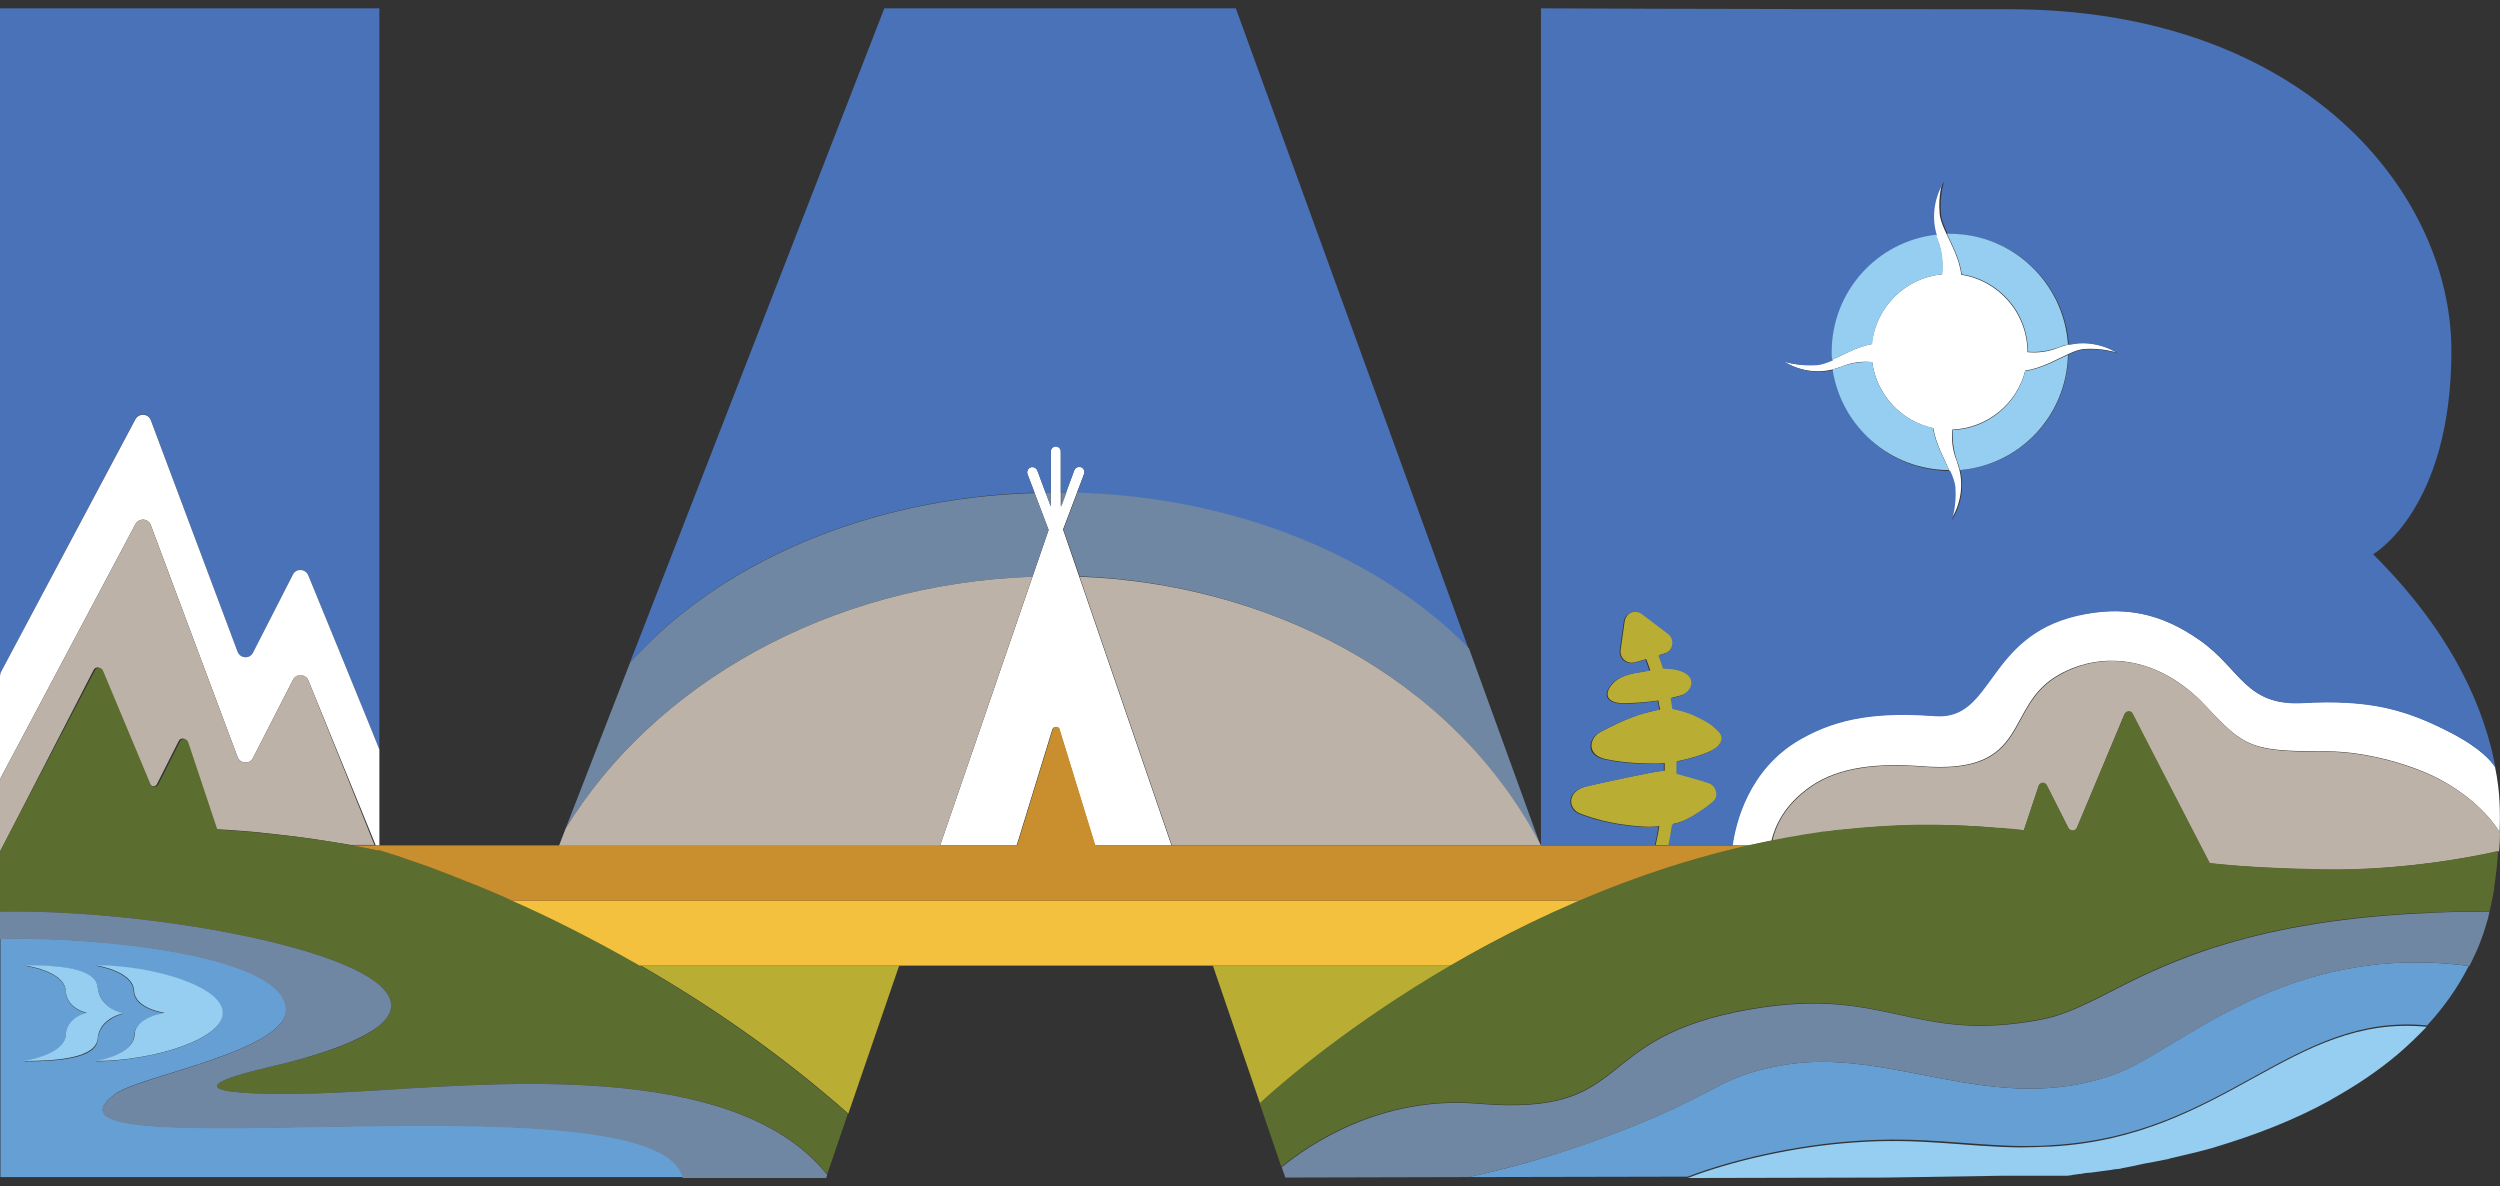<?xml version="1.0" encoding="UTF-8"?> <svg xmlns="http://www.w3.org/2000/svg" viewBox="0 0 555.5 263.6"><rect x="0" y="0" width="555.5" height="263.6" fill="#333333" stroke="none"/><path d="m0 1.85v148.4c0-.3.1-.6.2-.9l29.9-56.3c.8-1.4 2.8-1.3 3.4.2l19.3 51.6c.6 1.5 2.7 1.6 3.4.2l8.9-17.4c.7-1.4 2.8-1.3 3.4.2 0 0 15.8 38.5 15.8 38.7v-164.7z" fill="#4a72b8"></path><path d="m25.8 242.95c5.6-4 38.1-9.5 37.8-18.8-.5-12-41.9-16.1-63.5-15.6v53h84.3 67.5c-5.6-23.5-151.5-.5-126.1-18.6zm-20.6-7.1s9.2-1.3 9.4-5.8c.2-4 4.7-4.9 4.7-4.9s-4.5-.9-4.7-4.9c-.2-4.5-9.4-5.7-9.4-5.7 8.2 0 16.1.6 16.5 4.9.5 4.7 5.7 5.8 5.7 5.8s-5.3 1.1-5.7 5.8c-.4 4.1-8.3 4.8-16.5 4.8zm24.6-5.8c.2-4 6.7-4.9 6.7-4.9s-6.6-.9-6.8-4.9c-.2-4.5-8.7-5.7-8.7-5.7 12.8 0 28.4 4.7 28.4 10.6s-15.5 10.6-28.3 10.7c0 0 8.5-1.3 8.7-5.8z" fill="#659fd4"></path><path d="m49.5 225.05c0-5.9-15.6-10.6-28.4-10.6 0 0 8.5 1.2 8.7 5.7.2 4 6.8 4.9 6.8 4.9s-6.6.9-6.7 4.9c-.2 4.5-8.7 5.8-8.7 5.8 12.7 0 28.3-4.8 28.3-10.7z" fill="#95cef0"></path><path d="m27.4 225.15s-5.3-1-5.7-5.8c-.4-4.2-8.3-4.9-16.5-4.9 0 0 9.2 1.2 9.4 5.7.2 4 4.7 4.9 4.7 4.9s-4.5.9-4.7 4.9c-.2 4.5-9.4 5.8-9.4 5.8 8.2 0 16.1-.8 16.5-5 .4-4.6 5.7-5.6 5.7-5.6z" fill="#95cef0"></path><path d="m83.9 188.95h.1c0 .1-.1 0-.1 0z" fill="#fff"></path><path d="m84.3 187.15v-20.6c0-.2-15.8-38.7-15.8-38.7-.6-1.5-2.7-1.6-3.4-.2l-8.9 17.4c-.7 1.4-2.8 1.3-3.4-.2l-19.3-51.5c-.6-1.5-2.6-1.6-3.4-.2l-29.9 56.2c-.1.3-.2.6-.2.9v23.4c0-.3.1-.6.2-.9l29.9-56.3c.8-1.4 2.8-1.3 3.4.2l19.3 51.6c.6 1.5 2.7 1.6 3.4.2l8.9-17.4c.7-1.4 2.8-1.3 3.4.1l15 36.7h.8z" fill="#fff"></path><path d="m68.5 151.15c-.6-1.5-2.7-1.6-3.4-.1l-8.9 17.4c-.7 1.4-2.8 1.3-3.4-.2l-19.3-51.6c-.6-1.5-2.6-1.6-3.4-.2l-29.9 56.3c-.2.3-.2.6-.2.9v15.6l20.8-40.4c.4-.8 1.5-.7 1.8.1l10.5 25.1c.3.8 1.5.9 1.8.1l4.8-9.5c.4-.8 1.5-.7 1.8.1l6.5 19.5c3.9.2 8 .5 12.3 1 2.9.3 5.8.7 8.9 1.1 2.5.4 5 .8 7.6 1.2.4.1.8.1 1.1.2h5.3z" fill="#bdb2a8"></path><path d="m233.8 162.15c.2-.7 1.1-.8 1.5-.3.1.1.1.2.1.3l7.9 25.7h.5 16.5l-24.1-70.2 4.7-12.4c.2-.6-.1-1.2-.7-1.5-.6-.2-1.2.1-1.5.7l-3 8.1v-12.3c0-.6-.5-1.1-1.1-1.1s-1.1.5-1.1 1.1v12.3l-3-8c-.2-.6-.9-.9-1.5-.7s-.9.9-.7 1.5l4.7 12.4-24.1 70.1h17z" fill="#fff"></path><path d="m229.9 109.45-1.6-4.1c-.2-.6.1-1.2.7-1.5.6-.2 1.2.1 1.5.7l1.8 4.9h1.2v-9.1c0-.6.5-1.1 1.1-1.1s1.1.5 1.1 1.1v9.1h1.2l1.8-4.9c.2-.6.9-.9 1.5-.7s.9.9.7 1.5l-1.6 4.2c35.8 1.1 67.3 14.5 87 34.6l-51.7-142.3h-78.1l-56.5 145.3v.1c19.4-21.9 52.3-36.6 89.9-37.8z" fill="#4a72b8"></path><path d="m233.5 109.45c-.4 0-.8 0-1.2 0l1.2 3.1z" fill="#6f87a3"></path><path d="m237 109.45c-.4 0-.8 0-1.2 0v3.2z" fill="#6f87a3"></path><path d="m229.4 128.15 3.6-10.4-3.1-8.2c-37.6 1.1-70.5 15.9-89.9 37.7l-14.3 36.8c19.7-32.1 58.5-54.3 103.7-55.9z" fill="#6f87a3"></path><path d="m208.9 187.85 20.5-59.7c-45.2 1.6-84 23.8-103.7 55.9l-1.5 3.9h84.7z" fill="#bdb2a8"></path><path d="m322.6 214.55h-53.1l10.5 30.7c.1-.1 16.2-15.4 42.6-30.7z" fill="#b9ad34"></path><path d="m402.3 174.75c6.4-4.5 15.4-5.2 24.6-4.5 24.8 2 18-13.4 30.7-20.4 10.1-5.6 22.6-3.5 32.3 6.8 9 9.6 10.3 10.3 27.3 10.3 8 0 19.2 2.8 26.3 7 8.6 5 11.8 10.8 11.8 10.8s0 .1.1.2c.1-2.3.1-4.6 0-6.7-.1-2.3-.4-4.9-1-7.8-.7-1.2-3.1-4.2-9.9-7.7-10.2-5.3-18.3-7.4-32.9-6.6-12.7.7-13.7-7.5-22.8-13.9-8.9-6.3-17.3-7.7-27.3-5.5-20.3 4.6-18.6 23.2-31.5 22.3-12.5-.9-21.4.2-30.1 5.2-11.5 6.6-14.3 18.6-15 23.6h3.9c1.6-.4 3.2-.7 4.8-1 .8-3.3 2.8-8 8.7-12.1z" fill="#fff"></path><path d="m405.6 184.85c1-.1 2.1-.3 3.1-.4h.3c5.5-.6 11.2-1 16.9-1.1h.5 3.2.5c4.7 0 9.4.2 14.1.7h.6c.3 0 .6.1.9.1 1.3.1 2.6.3 4 .4l3.3-9.9c.3-.8 1.4-.8 1.8-.1l4.8 9.5c.4.8 1.5.7 1.9-.1l10.5-25.1c.3-.8 1.4-.9 1.8-.1l17.2 33.1c6.8.7 14.9 1.2 25.1 1.4 19.9.3 37.6-3.8 39.2-4.1 0 0 0 0 0-.1.1-1.2.2-2.5.2-3.7 0-.1 0-.2 0-.3-.1-.1-.1-.2-.1-.2s-3.2-5.8-11.8-10.8c-7.2-4.2-18.3-7-26.3-7-17 0-18.3-.7-27.3-10.3-9.7-10.3-22.1-12.5-32.3-6.8-12.7 7-5.9 22.4-30.7 20.4-9.2-.7-18.2 0-24.6 4.5-5.9 4.1-7.9 8.8-8.6 12.1 3.8-.8 7.6-1.4 11.5-1.9.1-.2.2-.2.3-.2z" fill="#bdb2a8"></path><path d="m449 254.65c2.2 0 4.6 0 7-.2 38.6-2.2 53.2-29.5 83.3-26.6 3.6-3.9 6.7-8.2 9.2-13.1 0 0 0-.1.1-.1-40.9-5.5-64.5 18.9-78.6 24-27.1 9.9-50-6.4-74.3-1.9-14.1 2.6-13.4 6-35.9 14.7-4.6 1.8-9 3.3-13.3 4.7-7.2 2.3-14 4.1-20.3 5.4l48.8-.1c9.9-3.8 23.9-7 37-7.9 15-1.1 24.9.9 37 1.1z" fill="#659fd4"></path><path d="m444.8 261.25h11.2.3.1.3.2.6.7.1.5.4c.2 0 .5 0 .8-.1.2 0 .4 0 .6-.1.5-.1 1-.1 1.5-.2.2 0 .4 0 .7-.1.6-.1 1.2-.2 1.9-.2.2 0 .4-.1.7-.1 1.2-.2 2.4-.3 3.7-.5.5-.1 1-.2 1.5-.2.3 0 .7-.1 1-.2.5-.1 1.1-.2 1.6-.3.3-.1.7-.1 1-.2s.6-.1.9-.2l.9-.2c.3-.1.6-.1 1-.2.5-.1 1.1-.2 1.7-.3.3-.1.6-.1 1-.2.7-.1 1.3-.3 2-.4.1 0 .2 0 .3-.1.7-.2 1.4-.3 2.1-.5s1.4-.3 2.1-.5c.6-.1 1.1-.3 1.7-.4.9-.2 1.8-.5 2.7-.7.6-.2 1.2-.3 1.7-.5 8.3-2.5 17.2-5.8 25.5-10.4.1-.1.2-.1.3-.2 5.2-2.9 10.2-6.2 14.8-10.1 2.2-1.9 4.3-3.9 6.3-6-30.1-2.9-44.7 24.4-83.3 26.6-2.4.1-4.8.2-7 .2-12.1-.1-22.1-2.2-36.9-1.1-13.2.9-27.1 4.1-37 7.9l44.1-.1z" fill="#95cef0"></path><path d="m373.3 182.65c2.3-.6 7.4-4.1 8-5.2s.2-3-1.4-3.5c-1.4-.5-6.1-1.8-7.2-2.1 0-.9 0-1.8 0-2.7 2.4-.5 6.2-1.5 8.2-2.7 1.8-1.1 2.7-2.7.9-4.2-1.2-1-2-1.7-4.5-3-2.3-1.1-4.6-1.6-5.5-1.8-.1-.8-.3-1.6-.4-2.4 1.2-.3 2.2-.5 2.8-.8 2.4-1.1 3.7-5.6-4.5-5.8-.3-1-.7-2-1-2.9l1.3-.4c2-.6 2.4-3.1.8-4.4l-5.8-4.4c-1.5-1.2-3.7-.2-4 1.7l-.9 6.4c-.2 1.8 1.4 3.2 3.2 2.7l2.5-.7c.3.8.6 1.6.9 2.5l-3.5.6c-3.4.7-4.6 1.9-5.5 3.2-1.3 2.1 0 3.5 3.1 3.5 1.8 0 4.9-.2 7.7-.6.1.6.2 1.3.4 2-.8.1-1.8.4-3.5.8-3.9 1.1-7.5 3-9.8 4.2-2.4 1.3-3.2 5 1.1 6 5.2 1.1 10.4 1 11.4 1 .6 0 1.1 0 1.8-.1v1.7c-.2 0-.3 0-.5 0-1.7.1-15.1 3-17 3.5-4.4 1.2-3.9 5-1.3 6 2.8 1.1 6.9 2.3 12.5 2.8 2.1.2 3.8.2 5.1 0-.2 1.4-.5 2.7-.8 4.2h3.1c.3-1.6.6-3.2.8-4.7.7-.1 1.2-.3 1.5-.4z" fill="#b9ad34"></path><path d="m459.6 76.55c-.7.2-1.4.4-2.2.7-2.4 1-4.8 1.2-6.9 1 0-8.7-6.4-15.9-14.7-17.2-.4-3.4-2.1-6.5-3.4-9.3-.7-1.5-1.3-3-1.4-4.2-.4-4.3.7-7.3.7-7.3s-3.6 5.1-1.7 11.7c.1.4.3.9.5 1.3 1.1 2.7 1.2 5.4 1 7.7-8.2.8-14.7 7.3-15.6 15.5-3.3.6-6.5 2.5-9.1 3.6-1.2.5-2.3.9-3.3 1-4.3.3-7.3-.8-7.3-.8s4.7 3.3 10.8 1.9c.7-.2 1.4-.4 2.2-.7 2.4-1 4.7-1.2 6.8-1 1 7.3 6.5 13.2 13.6 14.7.5 3.4 2.4 6.7 3.6 9.5.6 1.3 1 2.5 1.1 3.5.3 4.3-.8 7.3-.8 7.3s3.4-4.7 1.9-11c-.2-.7-.4-1.3-.6-2-1-2.4-1.2-4.8-1-7 7.8-.3 14.4-5.8 16.2-13.1 3.5-.5 6.8-2.4 9.6-3.7 1.3-.6 2.4-1 3.4-1.1 4.3-.3 7.3.8 7.3.8s-4.5-3.2-10.7-1.8z" fill="#fff"></path><path d="m171.5 214.55h-12.6-16.5c14.6 8.4 30.6 19.2 46.1 32.9l11.3-32.9z" fill="#b9ad34"></path><path d="m142.3 214.55c-10.4-6-20-10.7-28.4-14.4l-.6-.3c-2.6-1.2-5.1-2.2-7.5-3.2-1.2-.5-2.4-1-3.5-1.4-.3-.1-.7-.3-1.1-.4-.7-.3-1.3-.5-2-.8-2.8-1.1-5.3-2-7.4-2.7-.3-.1-.6-.2-.9-.3-1.7-.6-3.1-1-4.2-1.4-.5-.2-.9-.3-1.3-.4-.6-.2-1-.3-1.1-.3s-.2 0-.2 0h-.1c-.8-.2-1.7-.3-2.5-.5-1.1-.2-2.2-.4-3.3-.6-.4-.1-.8-.1-1.1-.2-2.6-.5-5.1-.9-7.6-1.2-3.1-.5-6-.8-8.9-1.1-4.3-.5-8.5-.8-12.3-1l-6.5-19.5c-.3-.8-1.5-.8-1.8-.1l-4.8 9.5c-.4.8-1.5.7-1.8-.1l-10.5-25.1c-.3-.8-1.4-.9-1.8-.1l-21.1 40.2v13.4c29.9-.5 73.3 6.8 84.3 16.3 3.3 2.8 3.7 5.9 0 9-3.6 3.1-11.3 6.2-24.3 9.2-24.8 5.8-5.1 6.3 10.3 5.9 4.1-.1 8.8-.4 14-.7 31.8-2 80.2-5.4 99.5 18.7l4.6-13.5c-15.5-13.6-31.5-24.5-46.1-32.9z" fill="#5c6d30"></path><path d="m84.3 242.25c-5.2.3-9.9.6-14 .7-15.4.4-35.1-.1-10.3-5.9 12.9-3 20.6-6.2 24.3-9.2 3.7-3.1 3.3-6.1 0-9-11-9.5-54.4-16.8-84.3-16.3v6.1c21.6-.5 63 3.6 63.5 15.6.4 9.2-32.2 14.8-37.8 18.8-25.3 18.1 120.5-4.9 126 18.7h31.9l.2-.7c-19.3-24.2-67.8-20.8-99.5-18.8z" fill="#6f87a3"></path><path d="m113.8 200.15c8.4 3.7 18 8.5 28.3 14.4h180.4c8.5-5 18.2-9.9 28.7-14.4z" fill="#f3c13e"></path><path d="m342.3 187.85-15.9-43.8c-19.7-20.1-51.2-33.5-87-34.6l-3.1 8.2 3.6 10.4c41.2 1.6 82.7 21.8 102.4 59.8z" fill="#6f87a3"></path><path d="m239.9 128.15 20.5 59.7h82c-19.8-38-61.3-58.2-102.5-59.7z" fill="#bdb2a8"></path><path d="m342.5 187.85h-82.1-16.5-.5l-7.9-25.7c0-.1-.1-.2-.1-.3-.4-.5-1.3-.5-1.5.3l-7.9 25.7h-17-130.9l3.3.6c.8.2 1.7.3 2.5.5h.1.2c.1 0 .5.1 1.1.3.4.1.8.2 1.3.4 1.1.3 2.5.8 4.2 1.4.3.1.6.2.9.3 2.1.7 4.6 1.6 7.4 2.7.6.2 1.3.5 2 .8.4.1.7.3 1.1.4 1.1.5 2.3.9 3.5 1.4 2.4 1 4.9 2 7.5 3.2l.6.3h237.3c11.6-4.9 24.2-9.2 37.7-12.3z" fill="#c98e2d"></path><path d="m527.3 123.15s17.4-9.9 17.4-45.2c0-35.2-32.9-75.9-98.3-75.9s-104-.2-104-.2v186h25.3c.3-1.4.6-2.8.8-4.2-1.4.1-3.1.2-5.1 0-5.6-.5-9.7-1.7-12.5-2.8-2.6-1-3.1-4.9 1.3-6 1.9-.5 15.2-3.4 17-3.5h.5c0-.6 0-1.2 0-1.7-.7.1-1.2.1-1.8.1-1 0-6.2.1-11.4-1-4.4-1-3.5-4.7-1.1-6s6-3.1 9.8-4.2c1.7-.5 2.7-.7 3.5-.8-.1-.7-.2-1.3-.4-2-2.8.4-5.9.7-7.7.6-3.1 0-4.4-1.5-3.1-3.5.9-1.4 2.1-2.5 5.5-3.2l3.5-.6c-.3-.9-.6-1.7-.9-2.5l-2.5.7c-1.7.5-3.4-.9-3.2-2.7l.9-6.4c.2-1.9 2.5-2.8 4-1.7l5.8 4.4c1.6 1.2 1.2 3.8-.8 4.4l-1.3.4c.3.9.7 1.9 1 2.9 8.2.2 6.9 4.6 4.5 5.8-.6.3-1.6.6-2.8.8.1.8.3 1.6.4 2.4.9.2 3.2.6 5.5 1.8 2.6 1.2 3.4 1.9 4.5 3 1.7 1.5.8 3.1-.9 4.2-1.9 1.2-5.8 2.2-8.2 2.7v2.7c1.1.3 5.8 1.6 7.2 2.1 1.6.6 2 2.5 1.4 3.5s-5.7 4.5-8 5.2c-.4.1-.9.3-1.6.5-.2 1.5-.5 3.1-.8 4.7h14.3c.7-5 3.5-17 15-23.6 8.7-5 17.6-6.1 30.1-5.2 12.9.9 11.2-17.6 31.5-22.3 10-2.3 18.4-.8 27.3 5.5 9.1 6.4 10.2 14.6 22.8 13.9 14.6-.8 22.7 1.3 32.9 6.6 6.8 3.5 9.1 6.5 9.9 7.7-2.3-12.2-8.8-29.1-27.2-47.4zm-64.2-45.5c-1 .1-2.2.5-3.4 1.1 0 0-.1 0-.1.1-.3 13.5-10.7 24.5-24 25.6v.1c1.5 6.2-1.9 11-1.9 11s1.1-3 .8-7.3c-.1-1-.5-2.2-1.1-3.5v-.1c-13.2 0-24.1-9.7-25.9-22.4-.1 0-.1 0-.2 0-6.1 1.4-10.8-1.9-10.8-1.9s3 1.1 7.3.8c1-.1 2.1-.5 3.3-1 .1 0 .1-.1.2-.1 0-.5-.1-1.1-.1-1.7 0-13.5 10.1-24.6 23.2-26.1 0-.1-.1-.2-.1-.2-1.9-6.6 1.7-11.7 1.7-11.7s-1.1 3-.7 7.3c.1 1.2.7 2.6 1.4 4.2 0 .1.1.2.1.2h.7c13.9 0 25.3 10.9 26.2 24.6h.1c6.1-1.4 10.8 1.9 10.8 1.9s-3.2-1.2-7.5-.9z" fill="#4a72b8"></path><g fill="#95cef0"><path d="m450.6 78.15c2.1.2 4.5-.1 6.9-1 .7-.3 1.4-.5 2-.6-.9-13.7-12.3-24.6-26.2-24.6-.2 0-.4 0-.7 0 1.3 2.7 2.9 5.8 3.3 9 8.3 1.3 14.7 8.5 14.7 17.2z"></path><path d="m433.9 95.55c-.1 2.1.1 4.5 1 7 .3.7.4 1.3.6 1.9 13.3-1.1 23.7-12.1 24-25.6-2.8 1.3-6 3.1-9.5 3.6-1.8 7.3-8.3 12.8-16.1 13.1z"></path><path d="m416 80.45c-2.1-.1-4.4.1-6.8 1-.7.3-1.3.5-2 .6 1.9 12.7 12.8 22.4 25.9 22.4-1.2-2.7-3.1-6-3.6-9.4-7-1.4-12.5-7.3-13.5-14.6z"></path><path d="m431.6 60.95c.2-2.3.1-5-1-7.7-.1-.4-.3-.7-.4-1.1-13.1 1.5-23.2 12.6-23.2 26.1 0 .6 0 1.1.1 1.7 2.6-1.2 5.7-2.9 8.9-3.5.8-8.3 7.4-14.7 15.6-15.5z"></path></g><path d="m538 202.95h-.2c-20 1-34.4 4-45.4 7.5h-.1c-8.6 2.8-15.2 5.8-20.7 8.6-6.9 3.5-12.2 6.4-17.9 7.5-28.7 5.5-34.2-7.5-64.5-2.3-36.9 6.3-25.3 24-60.8 21-21.6-1.8-37.6 9.2-43.6 14.1l.8 2.3 39.5-.1h1.2c6.2-1.3 13-3.1 20.3-5.4 4.3-1.4 8.7-2.9 13.3-4.7 22.5-8.7 21.7-12.1 35.9-14.7 24.2-4.5 47.1 11.8 74.3 1.9 14.1-5.1 37.7-29.5 78.6-24 .4-.8.8-1.6 1.2-2.5.8-1.6 1.4-3.3 2-5l1-3.3s0 0 0-.1c.1-.3.2-1 .3-1.2-5.4 0-10.5.1-15.2.4z" fill="#6f87a3"></path><path d="m516.1 193.15c-10.2-.2-18.3-.6-25.1-1.4l-17.1-33.2c-.4-.8-1.5-.7-1.8.1l-10.6 25.2c-.3.8-1.4.9-1.9.1l-4.8-9.5c-.4-.8-1.5-.7-1.8.1l-3.3 9.9c-1.3-.2-2.6-.3-4-.4-.3 0-.6-.1-.9-.1-.2 0-.4 0-.6 0-4.8-.4-9.5-.6-14.1-.7-.2 0-.3 0-.5 0-1.1 0-2.1 0-3.2 0-.2 0-.3 0-.5 0-5.7.1-11.4.5-16.9 1.1-.1 0-.2 0-.3 0-1 .1-2.1.3-3.1.4-.1 0-.2 0-.4 0-5.6.8-11 1.8-16.4 3-63.6 14.3-108.7 57.2-108.9 57.4l4.8 14.1c6-4.9 22-15.9 43.6-14.1 35.5 3 24-14.7 60.8-21 30.3-5.2 35.8 7.8 64.5 2.3 5.8-1.1 11-4 17.9-7.5 5.5-2.8 12-5.8 20.7-8.6h.1c11-3.5 25.4-6.5 45.4-7.5h.2c4.8-.2 9.9-.4 15.3-.4.3-1.3.6-2.7.9-4.3.1-.3.1-.5.1-.8 0-.1 0-.2 0-.2.4-2.5.7-5.3.9-8.1-1.5.4-19.2 4.5-39 4.1z" fill="#5c6d30"></path></svg> 